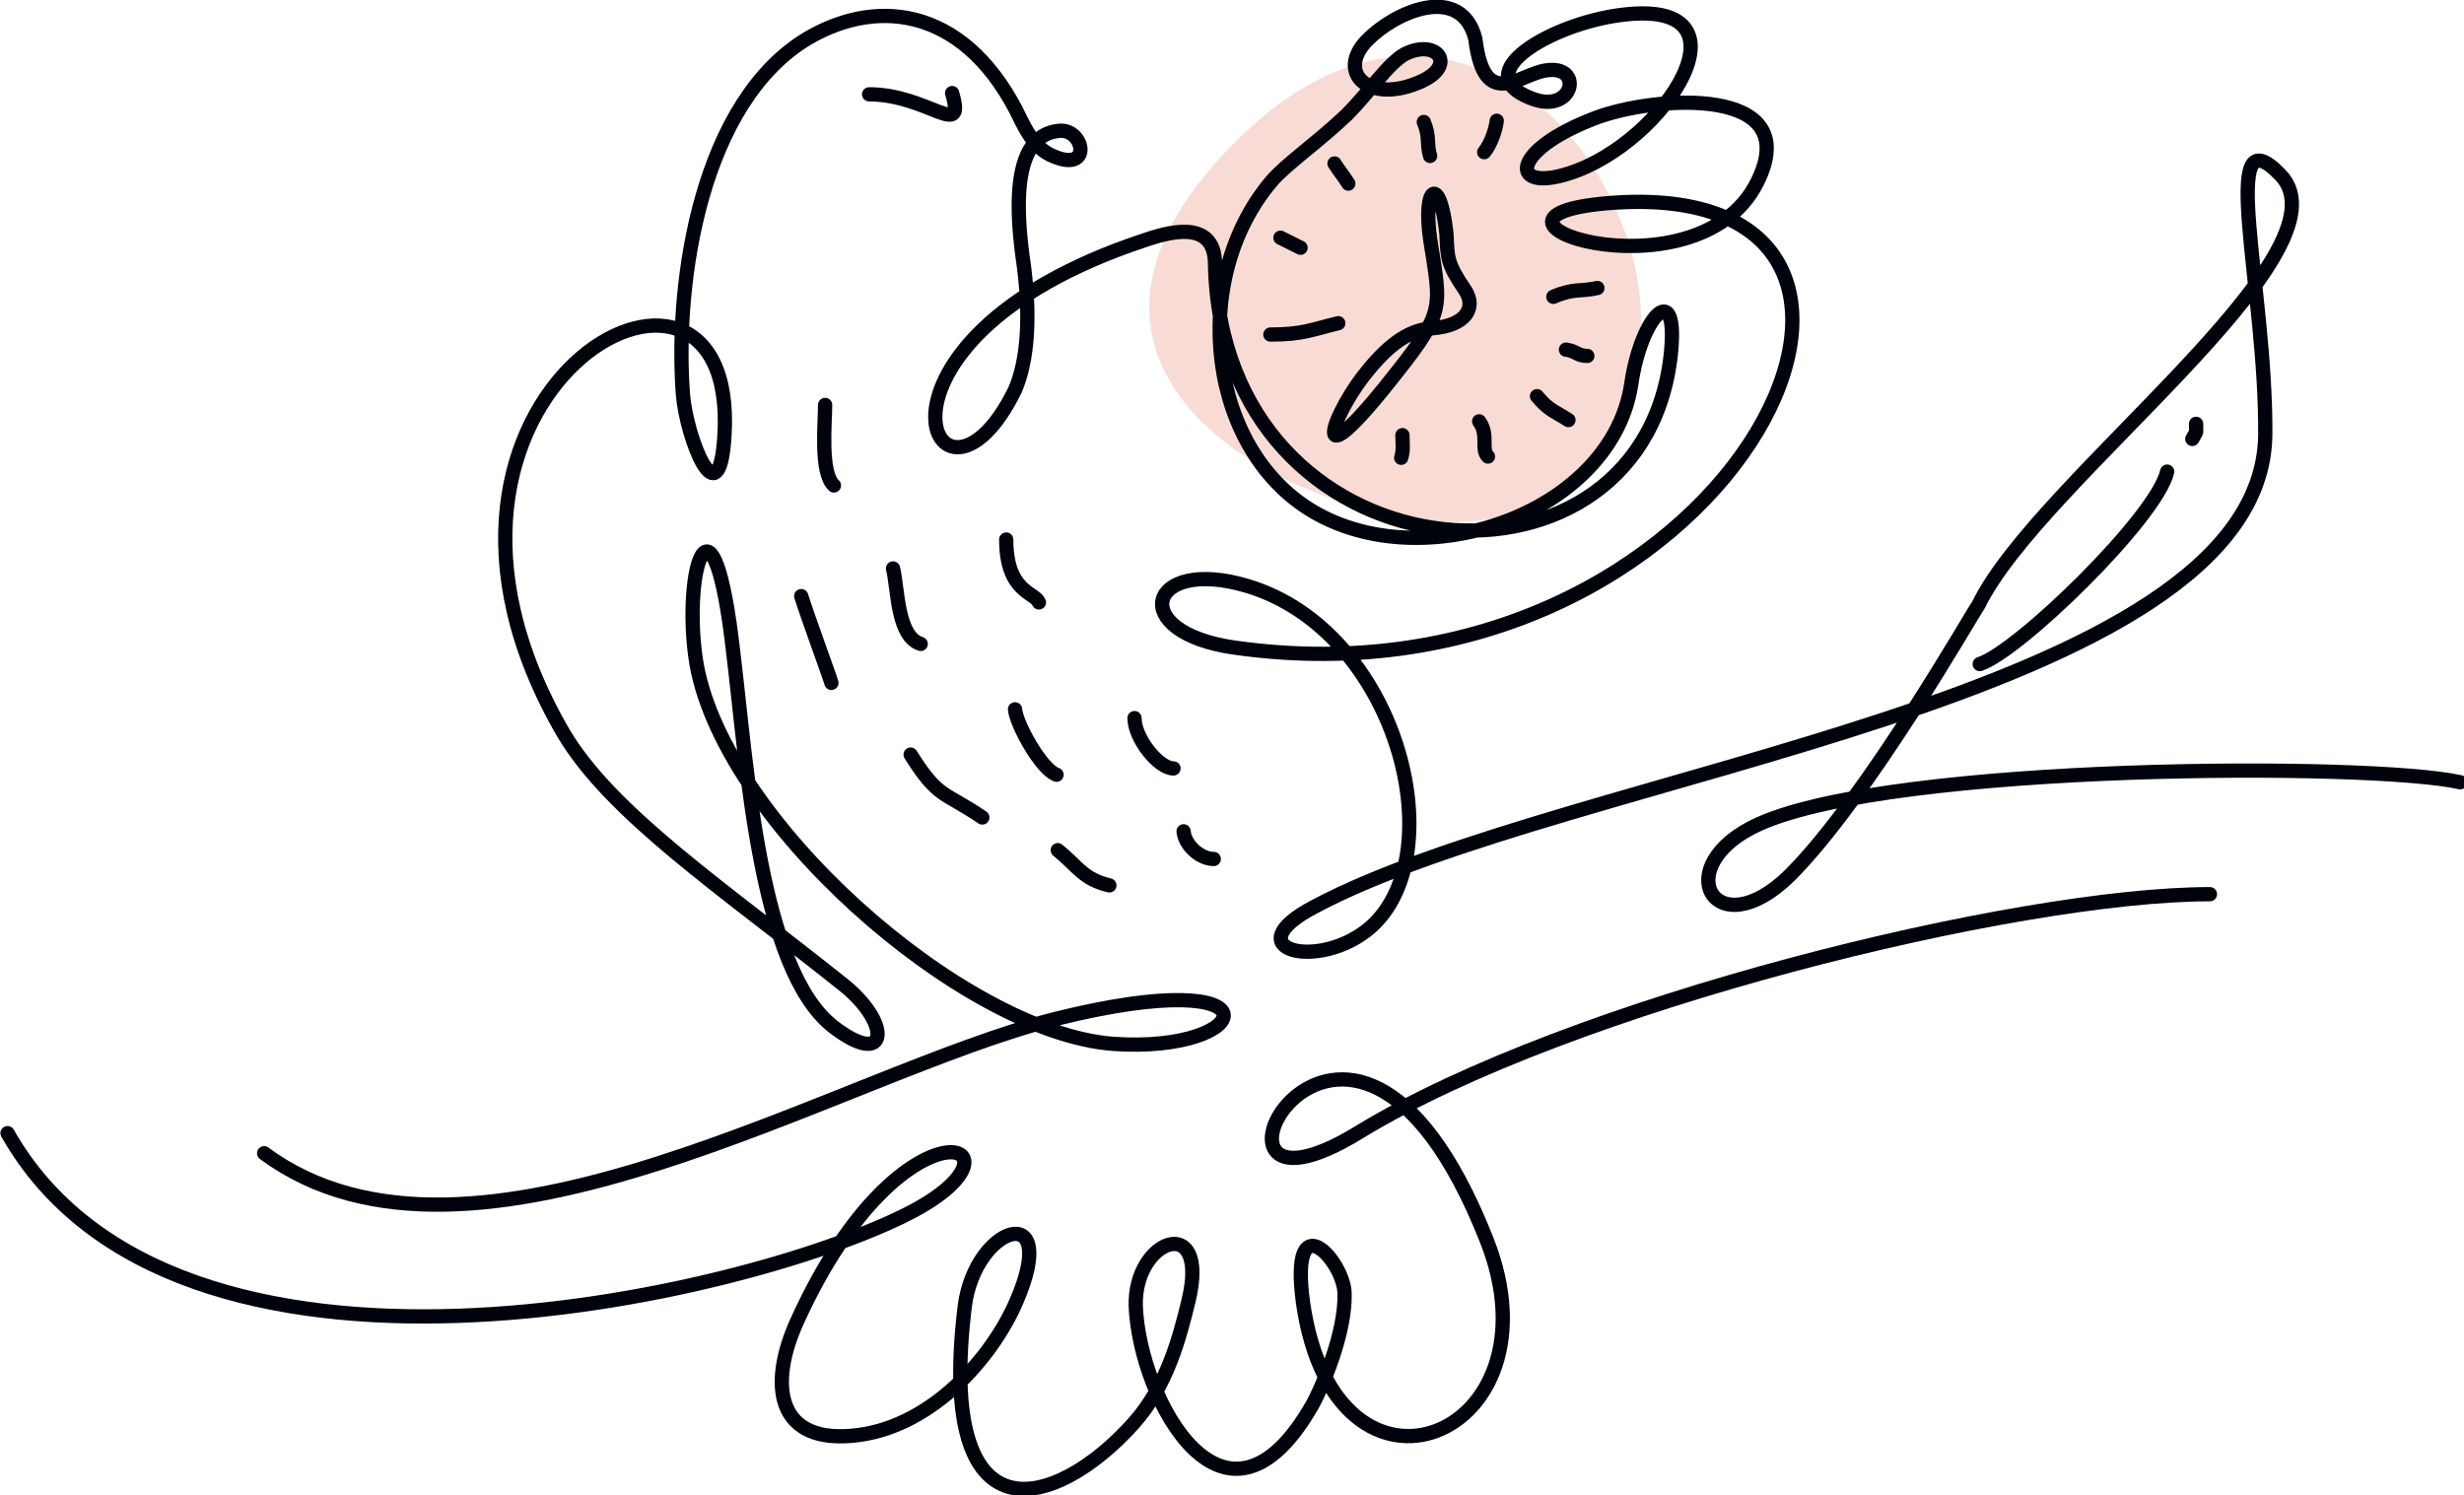 <svg xmlns="http://www.w3.org/2000/svg" viewBox="0 0 195.9 118.9"><style>.st0,.st1{fill-rule:evenodd;clip-rule:evenodd;fill:#f8dbd4}.st1{fill:none;stroke:#00030b;stroke-width:1.134;stroke-linecap:round;stroke-linejoin:round;stroke-miterlimit:22.926}</style><path class="st0" d="M106.3 39.8c-11.8-4-22.2-14.3-8.2-28.4 14.5-14.7 28.7-3.4 31.8 9.4 2.8 12.1-4.6 25.5-23.6 19z"/><path class="st1" d="M21 91.7c16.5 12.2 45.8-6.4 63-10.7 18.1-4.5 15.8 2.8 4.5 2-12-.9-31.4-18-33.2-30.7-1-7.1 1.4-14.6 3-.4 1.1 9.1 2.1 25.1 7.9 29.7 4.5 3.5 4.8-.3.6-3.5-9.4-7.5-18.2-13.4-22-19.8-15.8-27.2 14-43.4 12.8-23.7-.4 6.9-3 .3-3.3-3.2-.7-9.2 1.5-23.4 10-28.4C70-.3 77 .7 81.2 9.6c.6 1.2 1.3 2.3 2.5 2.8 3.2 1.4 2.5-2.2.5-2-1.9.2-4 1.8-2.9 10 .7 4.7.4 8.3-.6 10.6-6.1 12.5-14.2-3.8 10.3-11.9 1.5-.5 5.6-1.9 5.6 1.9.5 25.2 33.6 28.2 36.2 7.5.8-6.6-2.3-3.5-3.1 2-1.5 10.1-15.9 15.3-24.9 10.4-8.8-4.8-10.4-18.6-3.7-26.5 1.2-1.4 3.7-3.1 6-5.3 1.7-1.7 3.3-4.1 4.6-4.8 2.6-1.3 4.3 1 1 2.3-3.9 1.6-6.4-.8-4.1-3.3 2.4-2.5 7.6-4.6 8.7-.2.7 5.8 3.5 2.8 5.6 2.5 3.1-.5 2.2 3.6-1.2 2.2-5.1-2 1.7-5.9 7.1-6.6 11.1-1.5 3.6 10.2-4.1 12.6-4.7 1.5-4.7-1.8 2.1-4.4 4.7-1.8 16.8-2.7 12.9 5.1-4.9 9.8-25.9 2.5-11.1 1.6 29.4-1.7 8.8 40.9-30.4 35.4-8.7-1.2-7-7.3 1-4.9 11.9 3.6 16.4 21.2 9.8 27.1-4.1 3.6-11 1.8-4.5-1.6 20.2-10.8 75.3-16.4 75.6-37.5.1-11.6-3.9-26 1.2-20.7 6 6.2-19.2 24.3-24 34.2-.4.5-8.8 15.3-15 21.5-6 5.9-9.8-.8-2.4-4.1 10.8-4.8 48.6-4.9 55.7-3.3m-23.3-24.7c-.8 3.6-11.8 14.3-14.9 15.3m17.2-19.1c0 .8.1.5-.3 1.2M113.2 9.7c.5 1.2.2 1.7.5 2.7m3.9 21.1c.8 1.1.1 2.2.7 2.8m5.2-12.7c1.6-.7 2.2-.4 3.5-.7m-26 3.7c2.6 0 3.3-.4 5.4-.9"/><path class="st1" d="M115 18.6c-.5-4.8-1.9-3.8-1.3.4.9 5.8 1.3 5.7-3.6 11.8-6.3 7.8-4 1.8-1.3-1.4 2.3-2.8 3.9-3.2 5.1-3.3 2.6-.2 3.5-1.6 2.6-3-1.5-2.2-1.4-2.6-1.5-4.5zm-13.2.3l1.6.8m2.7-6.7c.3.5.8 1.1 1.1 1.6m4.3 20c0 .6.1 1.2-.1 1.8m10.8-4.9c.9 1.1 1.4 1.2 2.5 1.9m-.2-5.6c.8.1.9.5 1.7.5M119 9.6c-.1.8-.5 1.9-1 2.5M.6 90.1c13.3 23.5 58.4 13.1 71.6 6.4 10.8-5.5-.3-10.2-8.8 8.5-2.3 5-1.8 10 4.9 9.1 5.9-.8 10.6-6.2 12.5-10.6 3.6-8.3-3.3-6.1-4.1.4-2.3 18.9 7.2 16.2 13.4 9.3 2.7-3 3.7-6.9 4.4-9.8 1.7-7.1-4.4-4.9-4.2.5.3 7.3 7.1 20.1 14.1 7.7.7-1.3 2.6-5.6 2.5-8.8-.1-2.6-4.4-7.3-3.3.8 2.6 18.1 20.8 10.7 14.6-5-11.3-28.6-26 1.2-10.1-8.6 16.7-10.2 52.3-18.9 67.6-18.9M75.7 7.4c1.1 3.8-1.9.1-6.6.1m-3.5 24.7c0 1.5-.4 5.4.7 6.4m-2.6 8.8c.5 1.6 2.3 6.5 2.4 6.9m4.9-9.1c.4 1.6.3 5.4 2.2 6m6.8-8.3c0 4.2 2.3 4.2 2.6 5M72.4 60c2.2 3.5 2.6 2.9 5.7 5m2.6-8.6c.1 1.2 2.1 4.8 3.3 5.2m6.2-4.5c0 1.6 1.9 4 3.1 4m-9.2 6.5c1.6 1.3 2 2.3 4.1 2.8m5.9-4.3c.1 1.1 1.3 2.2 2.4 2.2"/></svg>